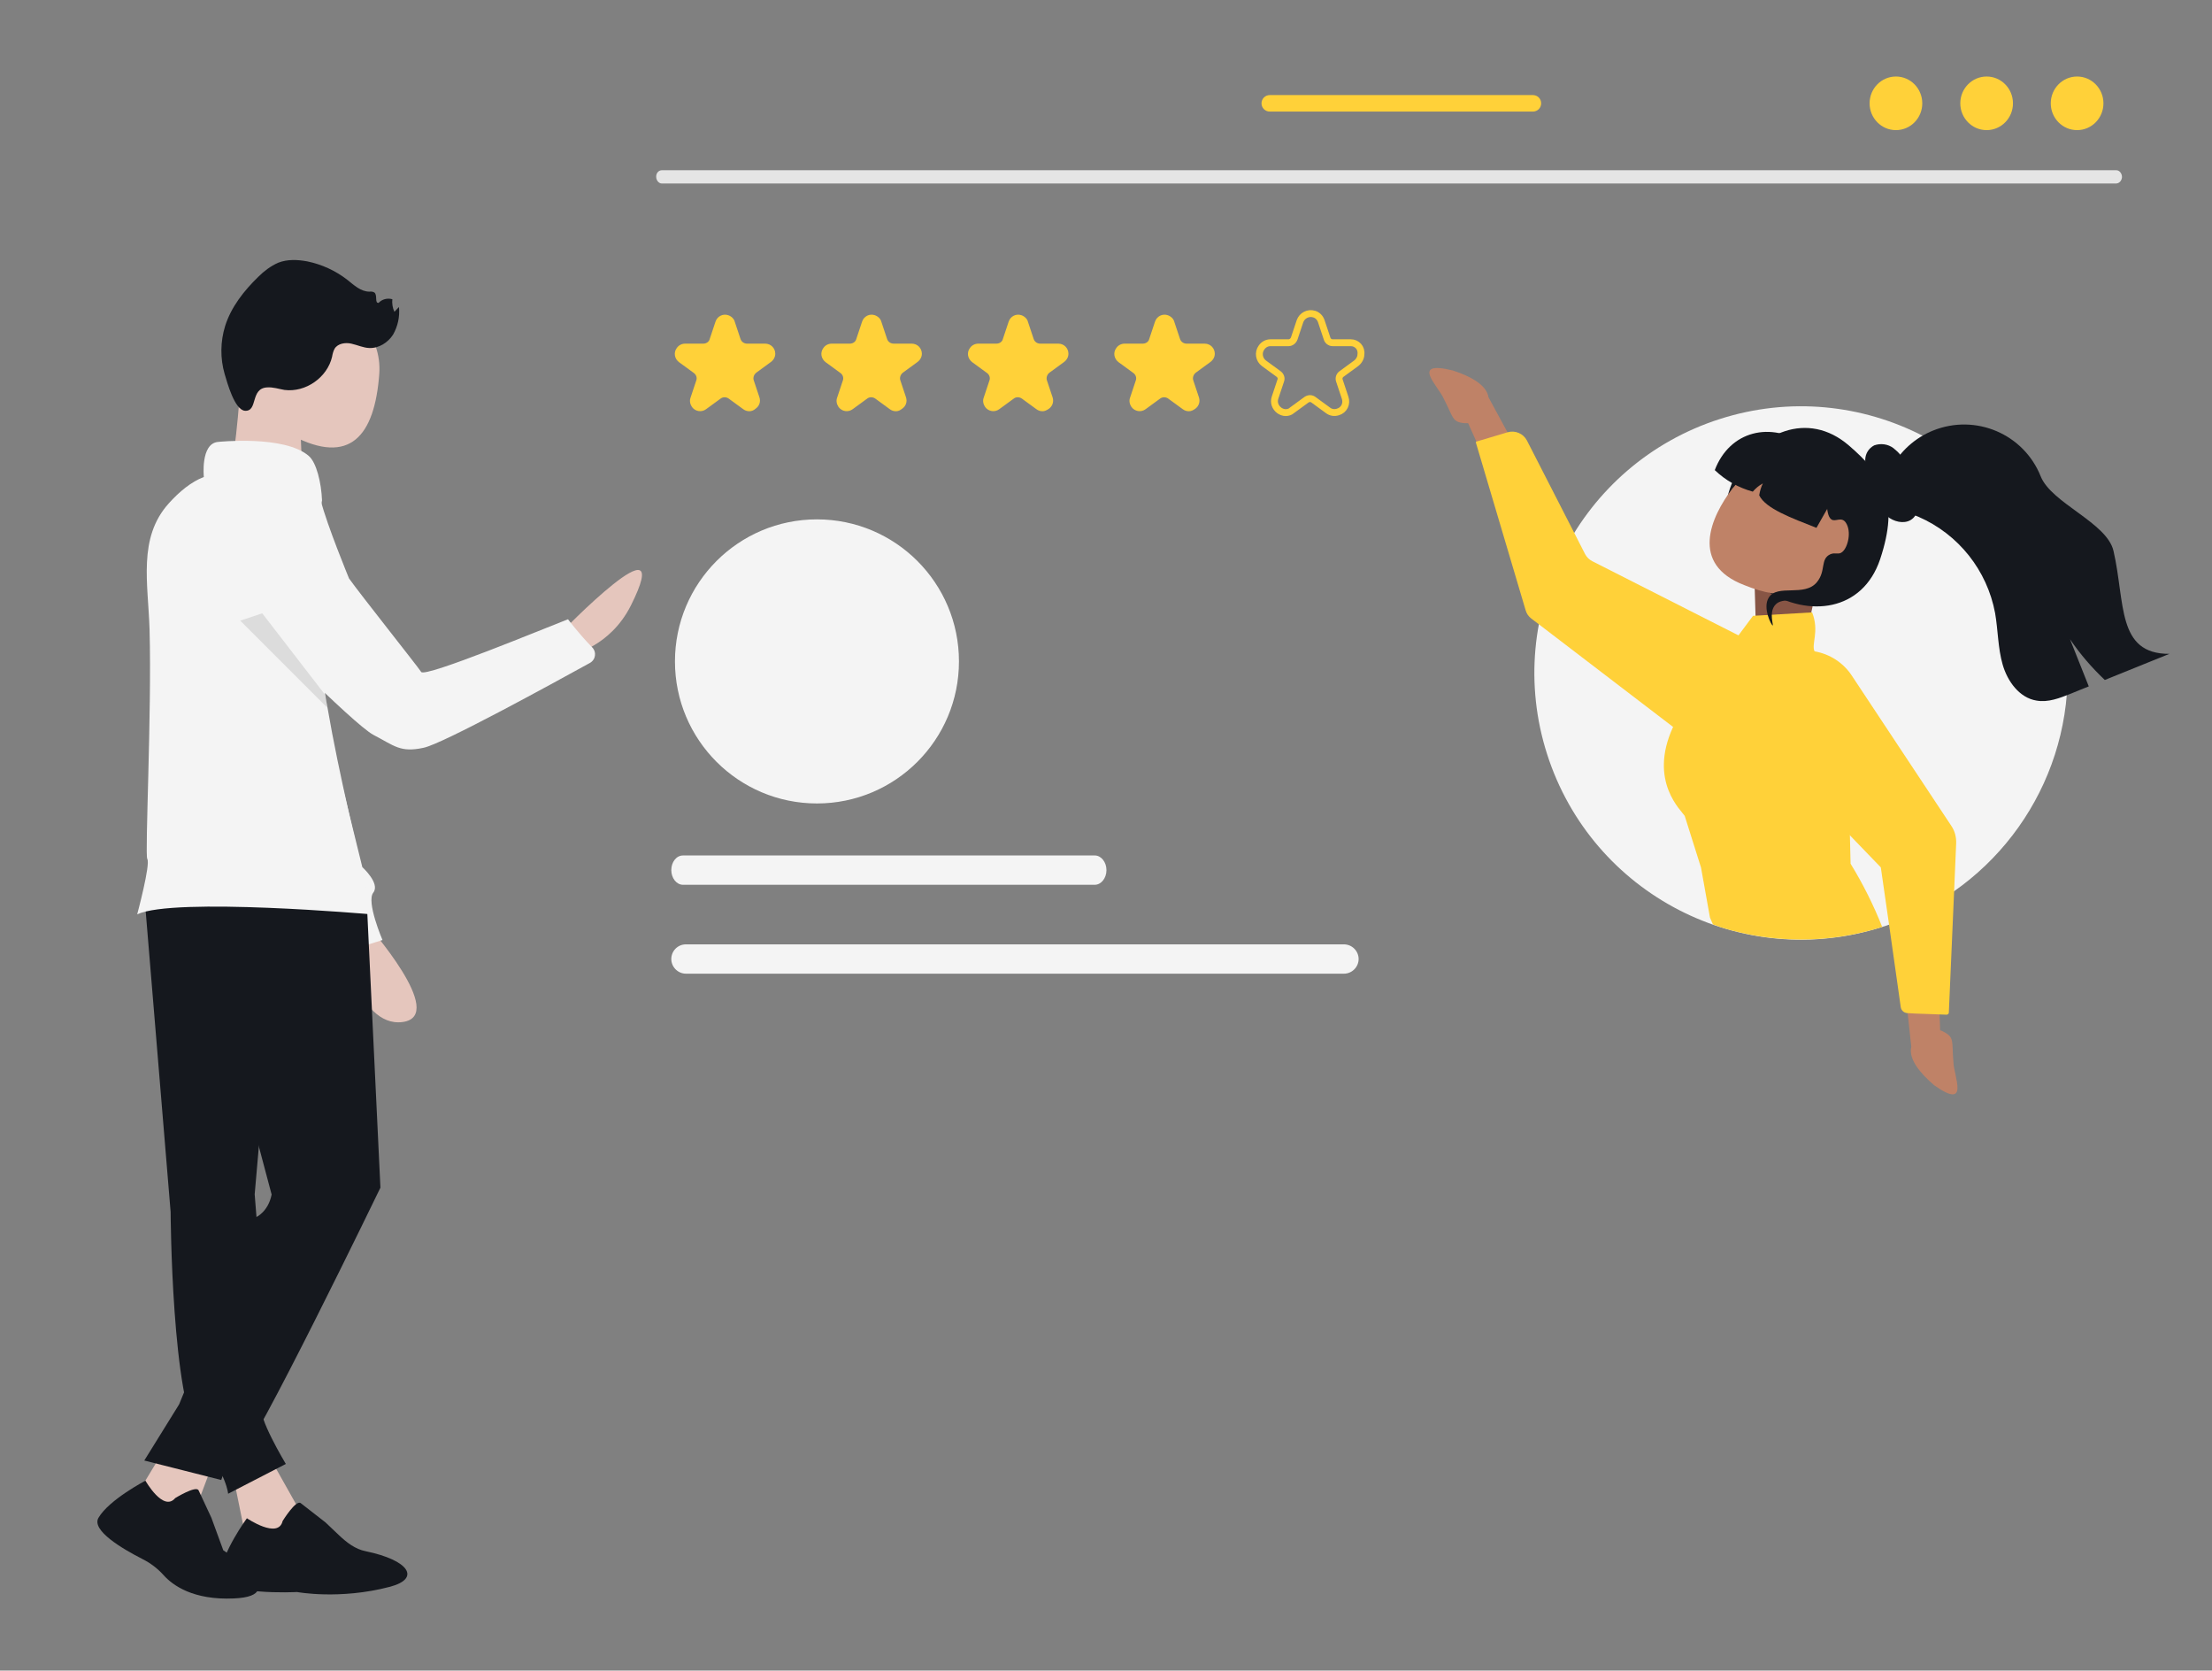 <svg xmlns="http://www.w3.org/2000/svg" xmlns:xlink="http://www.w3.org/1999/xlink" id="Layer_1" x="0px" y="0px" viewBox="0 0 965.8 729.2" style="enable-background:new 0 0 965.8 729.2;" xml:space="preserve"><rect x="0" y="0" width="965.8" height="729.2" fill="#808080" stroke="none"/><style type="text/css">	.st0{fill:#BF8267;}	.st1{fill:#E5E5E5;}	.st2{fill:#F4F4F4;}	.st3{fill:#875545;}	.st4{fill:#FFD139;}	.st5{fill:#15181E;}	.st6{fill:#E5C6BD;}	.st7{fill:none;stroke:#3F3D56;stroke-miterlimit:10;}	.st8{opacity:0.1;enable-background:new    ;}	.st9{fill:none;stroke:#FFD139;stroke-width:3;stroke-miterlimit:10;}</style><path class="st0" d="M852.9,463.6c-0.8-9,0.6-10.7-4.2-13.2c-0.5-0.3-1-0.5-1.6-0.7l-1.2-34.8l-14.8,10.5l3.4,31.5 c-1.3,5.3,3.8,11.5,10,16.8C860.3,484.9,853,469.5,852.9,463.6z"></path><path class="st1" d="M924,80.1H289c-1.4,0-2.5-1.4-2.5-3s1.1-2.8,2.5-2.8h635c1.4,0,2.5,1.4,2.5,3C926.4,78.8,925.4,80,924,80.1z"></path><path class="st2" d="M298.2,373.4H478c2.8,0,5.1,2.9,5.1,6.4l0,0c0,3.5-2.3,6.4-5.1,6.4H298.2c-2.8,0-5.1-2.9-5.1-6.4l0,0 C293.1,376.3,295.3,373.4,298.2,373.4z"></path><path class="st2" d="M299.5,412.2h287.3c3.5,0,6.4,2.9,6.4,6.4l0,0c0,3.5-2.9,6.4-6.4,6.4H299.5c-3.5,0-6.4-2.9-6.4-6.4l0,0 C293.1,415.1,295.9,412.2,299.5,412.2z"></path><path class="st2" d="M902.8,293.7c0,49.5-31.3,93.5-78,109.9c-1,0.4-2,0.7-3,1c-61.2,19.6-126.7-14.2-146.3-75.4 s14.2-126.7,75.4-146.3s126.7,14.2,146.3,75.4C901,269.7,902.8,281.7,902.8,293.7L902.8,293.7z"></path><path class="st0" d="M630.4,174.1c4.2,8,3.5,10.1,8.9,10.6c0.6,0,1.2,0,1.7,0l14.3,31.8l9.7-15.3l-15.1-27.8 c-0.8-5.4-7.9-9.2-15.6-11.7C615.4,157.1,628.1,168.6,630.4,174.1z"></path><polygon class="st3" points="766.6,272.4 765.9,248.6 793.1,256.9 789.5,273.5 "></polygon><path class="st4" d="M644.4,193.2l21.7,73.1c0.4,1.5,1.3,2.8,2.5,3.7l3.3,2.5l58.6,44.8l1.9,1.5c9.7,7.4,23.4,6.6,32.2-1.9 c0.9-0.8,1.7-1.7,2.4-2.7c4.5-5.8,6.1-13.3,4.5-20.5c-0.2-0.9-0.5-1.9-0.8-2.8c-2.1-5.8-6.2-10.7-11.7-13.6 c-0.1-0.1-0.3-0.2-0.4-0.2L695.3,245c-1.4-0.7-2.5-1.8-3.2-3.1l-4.7-9.2l-20.7-40.4c-1.6-3.1-5.2-4.6-8.5-3.6l0,0l-13.4,4 C644.5,192.6,644.4,192.9,644.4,193.2z"></path><path class="st4" d="M808,377l-0.3-12.5l-1-36.2c3.6-23.2,6.1-25.8-11.2-41.6c-1.3-0.3-2.5-1.1-3.2-2.3c-1.6-3.2,2.2-8.7-1.1-17.1 l-25.8,1.5l-6.4,8.6L733.3,312c-1,1.7-1.9,3.5-2.8,5.3c-11,23.9,3.9,36.7,5.1,38.9l7.1,22.5l3.9,21.8l1.3,3l3.6,1.3 c22.9,7.1,47.4,7.1,70.3-0.2C818,395,813.4,385.8,808,377z"></path><path class="st4" d="M849.9,442.9c0.5,0,1-0.4,1-0.9l2.3-52.9l0.9-21c0.1-2.7-0.6-5.4-2.1-7.6L808.6,295c-3.7-5.7-9.6-9.5-16.3-10.7 c-1.4-0.3-2.9-0.4-4.3-0.4c-4.8,0-9.6,1.4-13.6,4.1c-1.3,0.8-2.5,1.8-3.6,2.9c-9.8,9.5-10,25.1-0.6,34.9l0,0l37.4,38.7l13.6,14.1 l3.6,25l5.1,36c0.2,1.4,1.4,2.5,2.8,2.6l3.5,0.2L849.9,442.9z"></path><path class="st5" d="M757.5,208.1c-9.1,18-3.2,38.8,13.7,49.7c18.3,11.8,42,9.2,49.7-13.7c8.5-25.6,1.5-36.6-13.7-49.7 C789.3,179,767.4,188.7,757.5,208.1z"></path><path class="st0" d="M802.4,248.1c-9.7,12.7-23.6,14.3-40.8,7.3c-23.8-9.1-14.8-29.6-5.1-42.3l0.3-0.3c9.9-12.4,28.1-14.5,40.5-4.5 C809.4,218,811.7,235.6,802.4,248.1L802.4,248.1z"></path><path class="st5" d="M748.7,205.2c4.7,4.5,10.4,7.7,16.6,9.4c1.2-1.4,2.7-2.7,4.4-3.6c-0.8,1.6-1.3,3.4-1.6,5.2 c2.8,5.8,14.1,9.9,25,14.2l14.4-25.4l-19-10.8C773.2,183.6,755.2,188.1,748.7,205.2z"></path><path class="st5" d="M818.3,194.4c2.8-1,6-0.6,8.4,1.2c2.3,1.8,4.2,4,5.5,6.7c2.3,4.2,4,8.8,5,13.5c0.8,4.1,0.7,9-3,11.2 c-3.1,1.8-7.4,0.7-10.3-1.7c-2.6-2.5-4.6-5.6-5.8-9c-1.4-3.3-2.7-6.6-5.1-9.4l2.5,1.2c-0.8-2.4-1.2-5-1.1-7.6 C814.5,197.9,816,195.6,818.3,194.4z"></path><path class="st5" d="M824,218c3.4,4,8.8,5.6,13.7,7.6c17.4,7.6,29.9,23.3,33.4,42c1.3,7.5,1.2,15.2,3.3,22.5s7.3,14.5,14.8,15.7 c5.1,0.9,10.1-1.1,14.9-3c2.6-1.1,5.2-2.1,7.9-3.2c-2.7-6.9-5.5-13.7-8.2-20.6c4.4,6.5,9.5,12.4,15.2,17.8 c9.4-3.8,18.8-7.6,28.2-11.4c-23.1,0.1-19.2-22.4-24.4-44.9c-2.8-12.4-27.1-20.8-31.8-32.6c-7.4-18.5-28.4-27.4-46.9-20 c-8,3.2-14.5,9.1-18.5,16.7C820.7,206.7,820.6,214.1,824,218z"></path><ellipse class="st4" cx="827.8" cy="45.1" rx="11.5" ry="11.7"></ellipse><ellipse class="st2" cx="356.7" cy="288.7" rx="62" ry="62"></ellipse><ellipse class="st4" cx="867.4" cy="45.1" rx="11.5" ry="11.7"></ellipse><ellipse class="st4" cx="906.9" cy="45.1" rx="11.5" ry="11.7"></ellipse><path class="st4" d="M669.3,41.5H554.4c-2,0-3.6,1.6-3.6,3.6s1.6,3.6,3.6,3.6h114.9c2,0,3.6-1.6,3.6-3.6S671.3,41.5,669.3,41.5z"></path><path class="st6" d="M244.5,276.6c0,0,51.6-53.4,30.9-12.2c-9.1,18-25.7,21.3-25.7,21.3L244.5,276.6z"></path><path class="st6" d="M160.1,403.3c0,0,35.7,40.1,15.7,42.8S148,408.4,148,408.4L160.1,403.3z"></path><path class="st2" d="M113.6,213.7L113.6,213.7c9.1,2.4,15.9,10.1,17.3,19.5l11.4,80.8l15.9,64.5c0,0,7.9,7.1,4.8,11.1 c-3.2,4,4,20.7,4,20.7l-19.9,6.3c0,0-2.4-16.7-6.3-17.5c-3.5-0.7-42.7-105.3-52.1-130.6c-1.3-3.5-2.1-5.4-2.1-5.4 S88.1,209.7,113.6,213.7z"></path><path class="st6" d="M117.2,635.1l12.2,21.7c9.5,20.2,1.1,23.9-22.2,13.9l-5.2-25.6L117.2,635.1z"></path><path class="st5" d="M123.4,663.9c0,0,5.8-9.4,7.9-7.8c2.1,1.6,10.8,8.4,10.8,8.4l5.9,5.6c3.4,3.2,7.1,6.1,11.7,7 c18.9,3.9,24.1,11.9,10.6,15.5c-22,5.8-40.6,2.3-40.6,2.3s-33.9,1.8-33.4-7.7s11.5-24.5,11.5-24.5S121.5,672,123.4,663.9z"></path><path class="st5" d="M63,390.4L74.5,529c0,0,0.4,82.9,12.6,98.9C99.2,644,99.6,652,99.6,652l25.2-13c0,0-13-21.6-10.3-25 c1.7-2.1,2.8-4.6,3.5-7.1l-6.8-85.6l13-149L63,390.4z"></path><path class="st7" d="M80.5,651.9"></path><polygon class="st6" points="94.3,635.1 83.6,663.4 59.3,653.2 72.1,632 "></polygon><path class="st5" d="M76.5,653.9c0,0,9.1-5.6,10.2-3.4c1.1,2.3,5.6,12,5.6,12l5.2,14.2c0,0,31.3,19.9,4.6,21 c-17.7,0.8-26.7-5.7-30.7-10.2c-2.7-3-5.8-5.3-9.4-7.1c-8.6-4.4-22.2-12.4-19-17.9c4.6-7.9,20.5-16.2,20.5-16.2 S71.3,660.1,76.5,653.9z"></path><path class="st5" d="M82.8,386.9l77.2,3.9l6.1,127.6c0,0-55.8,115.3-61.9,118.4c-3.7,1.9-6.4,5.2-7.6,9.2L63,637.5L78.2,613 l33.6-81.7c0,0,5.3-2.3,6.8-9.9L82.8,386.9z"></path><path class="st6" d="M102.3,155.1c2.7-16.6,18.4-27.9,35.1-25.3c16.6,2.7,29.4,16.5,28.2,33.4c-2,27-12.7,40.2-38,26.9 C112.6,182.4,99.6,171.9,102.3,155.1z"></path><path class="st6" d="M105.4,162c0,0-2.3,38.9-5.3,42.8c-3.1,3.9,32.1,3.1,32.1,3.1s-2.3-32.9,0-35.9S105.4,162,105.4,162z"></path><path class="st2" d="M162.2,399.1c0,0-86.3-7.6-102.3,0c0,0,5.9-21.9,4.4-24.2c-1.1-1.7,2-64.1,1-100c-0.6-20.3-5.2-40.1,8.4-55.2 c4.7-5.2,9.8-9.4,15.3-11.5c0,0-1.5-14.5,6.1-15.3c0,0,29-3.1,39.7,6.1c3.4,2.9,5.5,11.8,5.8,19.4c-5.2,26-3.4,54.9,1.4,84.8 c0.3,1.9,0.6,3.9,1,5.7C148.1,338.7,155.9,369.3,162.2,399.1z"></path><path class="st5" d="M116.6,169.1c2.6-0.2,5.2,0.7,7.6,1.1c9.2,1.2,18.7-5.4,20.8-14.5c0.2-1.2,0.5-2.4,1.1-3.5 c1.4-2.3,4.7-2.8,7.3-2.2c2.7,0.6,5.2,1.8,7.8,1.9c4.2,0.2,8.2-2.4,10.4-5.8c2.1-3.7,3-7.8,2.6-12.1l-2,2.1 c-0.8-1.7-1.1-3.7-0.9-5.5c-2.2-0.6-4.5,0-6,1.6c-1.8,0.2-0.4-3.3-1.8-4.5c-0.6-0.4-1.4-0.5-2.2-0.4c-3.8,0-6.8-2.9-9.7-5.2 c-5.2-4-11.1-6.7-17.4-8c-4.3-0.8-8.7-1-12.8,0.6c-3.3,1.5-6.1,3.6-8.6,6.1c-6.2,6-11.9,13.2-14.5,21.5c-2.1,6.8-2.2,14.1-0.2,21 c1.1,3.6,4.3,15.7,8.9,16C112.7,179.6,109.2,169.5,116.6,169.1z"></path><path class="st2" d="M152.4,252.5c4.9,6.9,29.8,38.2,31.5,40.8c1.7,2.6,55.2-19.6,64.1-23c0,0,4.9,6.5,10.5,12.2 c2.1,2.1,1.6,5.5-1,6.9c-16,8.8-64.4,35.4-72.6,37c-10.2,2.2-12.7-0.9-21.8-5.6c-9.1-4.8-55.4-52.1-55.4-52.1l21.4-51.3l11,1.2 C142.7,229,152.4,252.5,152.4,252.5z"></path><path class="st8" d="M142.9,308.9l-38-38l9.6-3.2l27.4,35.5C142.3,305.2,142.6,307.1,142.9,308.9z"></path><path class="st4" d="M327.2,179.5c-1,0-1.9-0.3-2.7-0.9l-6.3-4.6c-1.1-0.8-2.6-0.8-3.6,0l-6.3,4.6c-2,1.5-4.8,1-6.2-1 c-0.8-1.2-1.1-2.7-0.6-4l2.5-7.5c0.5-1.3-0.1-2.7-1.2-3.4l-6.3-4.6c-2-1.5-2.5-4.2-1-6.2c0.8-1.2,2.2-1.9,3.6-1.9h7.9 c1.4,0,2.6-0.8,2.9-2.1l2.5-7.5c0.8-2.4,3.3-3.6,5.6-2.8c1.4,0.5,2.5,1.6,2.8,2.8l2.5,7.5c0.4,1.3,1.6,2.1,2.9,2.1h7.9 c2.5,0,4.4,2,4.4,4.4c0,1.4-0.7,2.7-1.9,3.6l-6.3,4.6c-1.1,0.8-1.6,2.2-1.2,3.4l2.5,7.5c0.6,1.9-0.1,3.8-1.7,4.9 C329.1,179.1,328.2,179.5,327.2,179.5z"></path><path class="st4" d="M391.2,179.5c-1,0-1.9-0.3-2.7-0.9l-6.3-4.6c-1.1-0.8-2.6-0.8-3.6,0l-6.3,4.6c-2,1.5-4.8,1-6.2-1 c-0.8-1.2-1.1-2.7-0.6-4l2.5-7.5c0.5-1.3-0.1-2.7-1.2-3.4l-6.3-4.6c-2-1.5-2.5-4.2-1-6.2c0.8-1.2,2.2-1.9,3.6-1.9h7.9 c1.4,0,2.6-0.8,2.9-2.1l2.5-7.5c0.8-2.4,3.3-3.6,5.6-2.8c1.4,0.5,2.5,1.6,2.8,2.8l2.5,7.5c0.4,1.3,1.6,2.1,2.9,2.1h7.9 c2.5,0,4.4,2,4.4,4.4c0,1.4-0.7,2.7-1.9,3.6l-6.3,4.6c-1.1,0.8-1.6,2.2-1.2,3.4l2.5,7.5c0.6,1.9-0.1,3.8-1.7,4.9 C393,179.1,392.2,179.5,391.2,179.5z"></path><path class="st4" d="M455.2,179.5c-1,0-1.9-0.3-2.7-0.9l-6.3-4.6c-1.1-0.8-2.6-0.8-3.6,0l-6.3,4.6c-2,1.5-4.8,1-6.2-1 c-0.8-1.2-1.1-2.7-0.6-4l2.5-7.5c0.5-1.3-0.1-2.7-1.2-3.4l-6.3-4.6c-2-1.5-2.5-4.2-1-6.2c0.8-1.2,2.2-1.9,3.6-1.9h7.9 c1.4,0,2.6-0.8,2.9-2.1l2.5-7.5c0.8-2.4,3.3-3.6,5.6-2.8c1.4,0.5,2.5,1.6,2.8,2.8l2.5,7.5c0.4,1.3,1.6,2.1,2.9,2.1h7.9 c2.5,0,4.4,2,4.4,4.4c0,1.4-0.7,2.7-1.9,3.6l-6.3,4.6c-1.1,0.8-1.6,2.2-1.2,3.4l2.5,7.5c0.6,1.9-0.1,3.8-1.6,4.9 C457,179.1,456.1,179.5,455.2,179.5z"></path><path class="st4" d="M519.1,179.5c-1,0-1.9-0.3-2.7-0.9l-6.3-4.6c-1.1-0.8-2.6-0.8-3.6,0l-6.3,4.6c-2,1.5-4.8,1-6.2-1 c-0.8-1.2-1.1-2.7-0.6-4l2.5-7.5c0.5-1.3-0.1-2.7-1.2-3.4l-6.3-4.6c-2-1.5-2.5-4.2-1-6.2c0.8-1.2,2.2-1.9,3.6-1.9h7.9 c1.4,0,2.6-0.8,2.9-2.1l2.5-7.5c0.8-2.4,3.3-3.6,5.6-2.8c1.4,0.5,2.5,1.6,2.8,2.8l2.5,7.5c0.4,1.3,1.6,2.1,2.9,2.1h7.9 c2.5,0,4.4,2,4.4,4.4c0,1.4-0.7,2.7-1.9,3.6l-6.3,4.6c-1.1,0.8-1.6,2.2-1.2,3.4l2.5,7.5c0.6,1.9-0.1,3.8-1.6,4.9 C520.9,179.1,520.1,179.5,519.1,179.5z"></path><path class="st9" d="M589.8,149.6h-7.9c-1.2,0-2.2-0.8-2.5-1.9l-2.5-7.5c-0.5-1.5-1.7-2.7-3.1-3.1c-2.6-0.8-5.3,0.6-6.2,3.1 l-2.5,7.5c-0.4,1.1-1.4,1.9-2.5,1.9h-7.9c-1.6,0-3,0.8-3.9,2.1c-1.6,2.2-1.1,5.3,1.1,6.9l6.3,4.6c1,0.7,1.4,1.9,1,2.9l-2.5,7.5 c-0.7,2.1,0.1,4.2,1.8,5.5c0.8,0.6,1.9,1,2.8,1c1,0,2.1-0.3,2.8-1l6.3-4.6c1-0.7,2.2-0.7,3.1,0l6.3,4.6c1.3,1,2.9,1.2,4.4,0.7 c2.7-0.8,4-3.6,3.1-6.2l-2.5-7.5c-0.4-1.1,0.1-2.3,1-2.9l6.3-4.6c1.3-1,2.1-2.5,2.1-3.9C594.6,151.8,592.4,149.6,589.8,149.6z"></path><g id="Layer_2_00000009580728931603821440000014560483112541334171_">	<path class="st5" d="M797.5,218.5c0.2,6.3,1.3,7.6,2.1,8.2c1.7,1.3,4.4-1.4,6.3,1.4c2.6,3.8,1,10.7-1.5,12.8  c-1.6,1.4-3.1,0.1-5.2,1c-4.6,2.1-1.8,7.2-5.9,12.2c-5.4,6.6-17.2,0.7-21,6.7c-2.9,4.5,1.2,12.3,1.7,12.2c0.4-0.1-1.6-5.3,0.8-8.6  c2.8-3.8,8.7-1.5,15.5-2.9c12.8-2.6,19.8-16.2,21.4-19.5c3.7-7.8,7.2-22.3,0-30c-3.7-3.9-10.2-6.2-13-4  C797.2,209.3,797.3,212.4,797.5,218.5z"></path></g></svg>